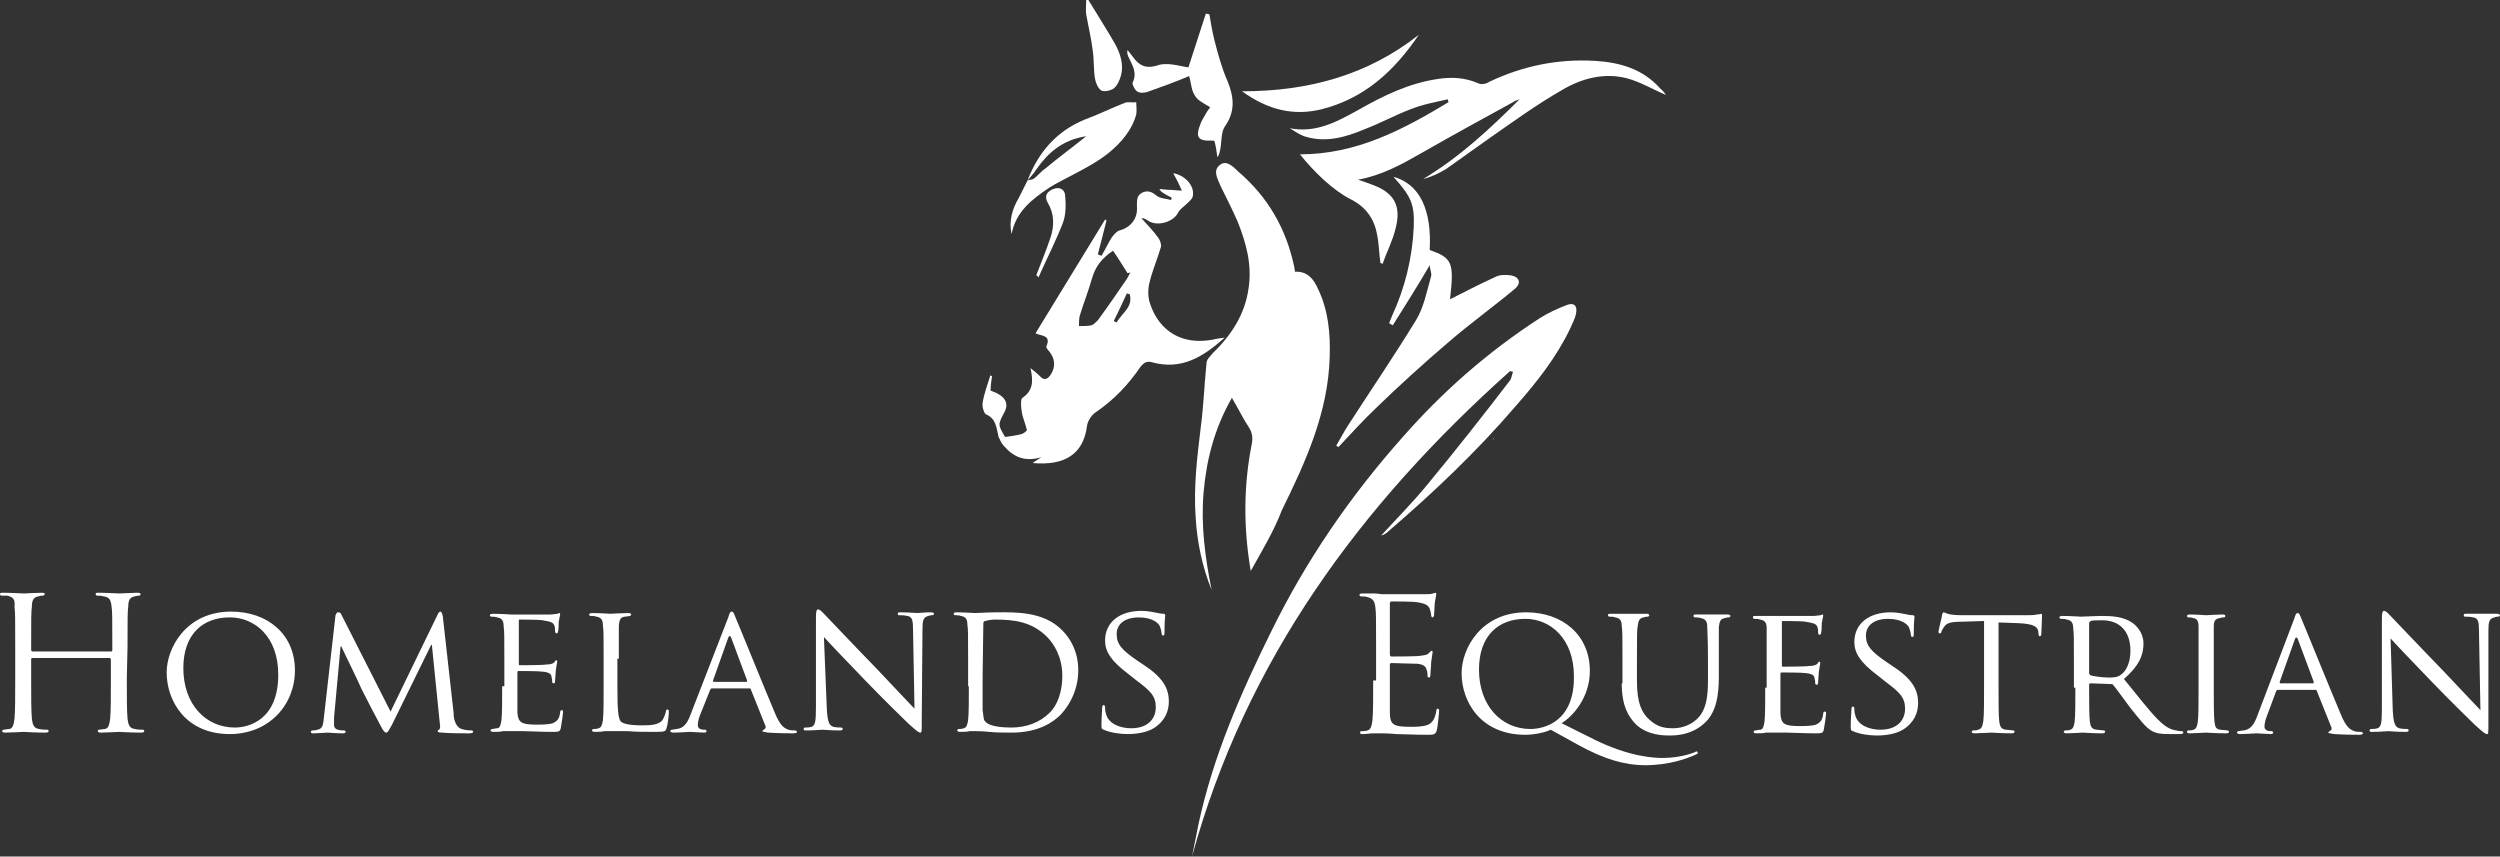 <?xml version="1.0" encoding="utf-8"?>
<!-- Generator: Adobe Illustrator 27.0.0, SVG Export Plug-In . SVG Version: 6.00 Build 0)  -->
<svg version="1.1" id="Layer_1" xmlns="http://www.w3.org/2000/svg" xmlns:xlink="http://www.w3.org/1999/xlink" x="0px" y="0px"
	 viewBox="0 0 345 118.2" style="enable-background:new 0 0 345 118.2;" xml:space="preserve">
<rect x="0" y="0" width="345" height="118.2" fill="#333333" stroke="none"/>
<style type="text/css">
	.st0{fill:#FFFFFF;}
</style>
<g>
	<g id="XMLID_44_">
		<path id="XMLID_58_" class="st0" d="M172.6,78.8c-1-5.9-1-11.6,0.1-17.3c0.2-0.9,0.2-1.7-0.4-2.6c-0.8-1.2-1.4-2.5-2.3-4
			c-2.4,4.2-3.5,8.5-3.9,13c-0.4,4.6,0.2,9,1.1,13.5c-1.3-3.2-2-6.6-2.2-10c-0.3-4.1,0.2-8.3,0.7-12.4c0.4-3,0.5-6,0.8-8.9
			c0-0.5,0.5-0.9,0.8-1.3c2.6-2.5,4.5-5.4,5-9c0.5-3.2-0.3-6.2-1.5-9.2c-0.7-1.6-1.5-3.2-2.3-4.8c-0.4-1-1.2-2.2-0.2-3
			c0.9-0.8,1.9,0.2,2.6,0.9c4.1,3.5,6.6,7.9,7.7,13.1c0,0.2,0.1,0.4,0.1,0.7c1.7-0.1,2.6,1,3.2,2.4c1.4,2.9,1.7,6.1,1.6,9.3
			c-0.2,7.7-3.3,14.5-6.6,21.2C175.8,73.3,174.1,76.1,172.6,78.8z"/>
		<path id="XMLID_54_" class="st0" d="M136.9,51.9c-0.1,0.7-0.2,1.4-0.2,2c2,0.7,2.6,1.7,1.9,3c-0.9,1.7-0.9,1.7,0.1,3.4
			c0.8-0.1,1.5-0.2,2.3-0.4c0.3-0.1,0.8-0.5,0.7-0.6c-0.2-0.9-0.6-1.7-0.7-2.5c-0.1-0.6-0.2-1.7,0.1-1.9c1.5-1,1.5-2.4,1.1-4.1
			c0.5,0.4,0.9,0.7,1.3,1.1c0.6,0.7,1.1,0.4,1.5-0.2c0.7-1.1,0.6-2.2-0.2-3.2c-0.2-0.2-0.5-0.6-0.4-0.7c0.7-1.6-0.7-1.4-1.5-1.8
			c3.2-5.2,6.4-10.5,9.6-15.7c0.1,0,0.1,0.1,0.2,0.1c-0.4,1.6-0.8,3.2-1.2,4.7c0.2,0.1,0.3,0.1,0.5,0.2c0.5-0.8,0.9-1.7,1.4-2.5
			c0.3-0.4,0.7-0.9,1.1-1c1.5-0.4,2.5-1.6,2.4-3.2c0-0.8-0.1-1.6,0.7-2s1.4-0.1,2,0.4c0.5,0.4,1.3,0.4,2,0.6c0-0.1,0.1-0.2,0.1-0.3
			c-0.3-0.2-0.6-0.3-0.9-0.5c-0.3-0.2-0.6-0.3-0.8-0.7c0.5,0,0.9,0.1,1.4,0.1s1,0.1,1.7,0.1c-0.4-0.9-0.8-1.7-1.2-2.4
			c1.7,0.3,3,1.8,2.7,3.2c-0.1,0.4-0.5,0.7-0.8,1c-0.4,0.4-0.9,0.7-1.2,1.2c-0.6,1.3-2.8,2-4.1,1.2c-0.3-0.2-0.6-0.4-1-0.4
			c0.8,0.9,1.7,1.8,2.4,2.8c0.2,0.3,0.4,0.9,0.3,1.2c-0.5,1.7-1.2,3.3-1.6,5c-0.2,0.9-0.2,1.9,0.1,2.8c1.3,3.9,4.5,5.7,8.5,5
			c0.5-0.1,0.9-0.2,1.8-0.3c-3,2.7-6,4.5-10,3.4c-0.7-0.2-1.1,0-1.6,0.6c-1.7,2.5-3.7,4.6-6.2,6.3c-0.6,0.4-1.1,1.2-1.2,1.9
			c-0.5,3.9-3.1,5.5-7.5,5.1c0.4-0.3,0.6-0.4,1.2-0.8c-2.4,0.7-3.9-0.1-5.2-1.6c-0.3-0.3-0.5-0.8-0.7-1.2c-0.3-1.2-0.3-2.5-1.7-3.1
			c-0.3-0.1-0.6-1.1-0.5-1.6c0.2-1.3,0.7-2.6,1.1-3.9C136.6,51.8,136.8,51.9,136.9,51.9z M153.6,34.6c-1.5,1-2.4,2.1-2.9,3.8
			c-0.5,1.8-1.2,3.5-1.7,5.2c-0.1,0.4-0.1,0.9-0.1,1.4c0.6,0,1.1,0,1.7-0.1c0.3-0.1,0.6-0.4,0.9-0.7c1.4-1.9,2.7-3.8,4-5.7
			c0.2-0.3,0.3-0.6,0.5-0.9c-0.1,0-0.3,0.1-0.4,0.1C154.9,36.6,154.3,35.6,153.6,34.6z M155.9,40.6c-0.1,0-0.2-0.1-0.4-0.1
			c-0.6,1.3-1.2,2.6-1.8,3.8c0.1,0.1,0.3,0.1,0.4,0.2C154.8,43.2,156.4,42.4,155.9,40.6z"/>
		<path id="XMLID_53_" class="st0" d="M208.4,51.2c-20.6,18.4-36.5,39.9-43.9,67c0.3-1.5,0.6-3,0.9-4.5c2-9.3,5.8-18,10-26.5
			c4.8-9.8,10.9-18.7,18.1-26.8c5.6-6.4,11.9-11.9,19-16.5c1.1-0.7,2.4-1.3,3.7-1.8c1-0.4,1.5,0.1,1.3,1.1c-0.1,0.7-0.5,1.4-0.8,2.1
			c-1.9,4-4.6,7.4-7.5,10.7c-5.4,6.3-11.4,12-17.7,17.4c-0.2,0.2-0.5,0.4-0.9,0.5c2.2-2.4,4.5-4.7,6.6-7.3c3.8-4.6,7.5-9.3,11.1-14
			c0.3-0.3,0.3-0.8,0.5-1.3C208.8,51.3,208.6,51.3,208.4,51.2z"/>
		<path id="XMLID_52_" class="st0" d="M229.9,13.1c-1.7-0.7-3.5-1.8-5.4-2.3c-3.1-0.8-6.2,0-8.9,1.6c-3.5,2-6.8,4.4-10.1,6.7
			c-2,1.4-3.9,2.8-5.9,4.2c-1,0.6-2,1.1-3.2,1.4c5-3,9.2-6.9,13.3-11c-0.3,0.1-0.6,0.2-0.9,0.4c-4.2,2.3-8.4,4.6-12.6,7
			c-2.8,1.6-5.5,3.1-8.8,3.7c0.7,0.2,1.4,0.5,2,0.7c3,1.1,4,2.9,3.2,6c-0.4,1.7-1.2,3.2-1.8,4.9c-0.1,0-0.2-0.1-0.3-0.1
			c-0.2-1.4-0.2-2.8-0.5-4.1c-0.4-2.1-1.6-3.7-3.6-4.7c-2.4-1.2-5.1-3.8-7-6.2c7.8,0,14.2-3.4,20.5-7.2c0-0.1-0.1-0.2-0.1-0.4
			c-1.7,0.4-3.5,0.7-5.2,1.4c-2.1,0.8-4.1,1.9-6.2,2.7c-2.6,1.1-5.3,1.9-8.1,1.1c-0.8-0.2-1.5-0.7-2.3-1.2c3.6,0.7,6.5-0.9,9.4-2.5
			c3.5-2,7-3.7,11-4.3c1.9-0.3,3.8-0.2,5.6,0.6c0.4,0.2,1.1,0.1,1.5-0.2c4.6-2.2,9.5-3.2,14.6-2.9c3.4,0.2,6.6,1.1,9,3.8
			C229.6,12.6,229.8,13,229.9,13.1z"/>
		<path id="XMLID_51_" class="st0" d="M192.3,24.4c3.6,1,5.3,4.5,5,10.1c3.1,1.1,3.4,1.7,2.8,6.8c2-1,4.1-2.1,6.3-3.1
			c0.6-0.3,1.4-0.3,2.1-0.2c1.2,0.2,1.5,1.1,0.5,1.9c-3,2.5-6.2,4.8-9.2,7.4c-3.4,2.9-6.7,5.9-9.9,9c-1.8,1.7-3.5,3.6-5.2,5.4
			c-0.1-0.1-0.2-0.1-0.3-0.2c0.6-1,1.1-2,1.7-2.9c3.1-4.8,6.3-9.5,9.3-14.4c1.1-1.8,1.5-4,2.1-6.1c0.1-0.4-0.2-1-0.2-1.5
			c-1.7,2.9-3.4,5.6-5.1,8.3c-0.2-0.1-0.3-0.2-0.5-0.3c0.1-0.3,0.3-0.7,0.4-1c1.8-3.9,2.8-8,3-12.3
			C195.2,28.2,194.8,27.2,192.3,24.4z"/>
		<path id="XMLID_50_" class="st0" d="M141.8,24.9c1.5-3.9,4-6.8,7.9-8.4c1.9-0.7,3.7-1.6,5.5-2.3c0.5-0.2,1,0,1.6-0.1
			c0,0.6,0.1,1.1,0,1.7c-0.6,2.2-2.1,3.9-3.8,5.3c-1.5,1.2-3.2,2.1-4.9,3c-1.1,0.6-2.2,1.1-3.3,1.8c-2.4,1.6-4.6,3.3-5.2,6.4
			c-0.4-1.8,0.1-3.5,1-5C141,26.5,141.4,25.7,141.8,24.9c0.3-0.1,0.6-0.1,0.8-0.2c0.6-0.4,1-1,1.6-1.4c1.8-1.5,3.7-2.9,5.7-4.5
			c-3.3,0.5-5.3,2.3-6.9,4.6C142.7,23.9,142.2,24.4,141.8,24.9z"/>
		<path id="XMLID_49_" class="st0" d="M164,9.3c0.8-2.5,1.6-4.9,2.4-7.4c0.2,0,0.3,0,0.5,0.1c0.2,1.2,0.4,2.4,0.7,3.6
			c0.5,1.9,1,3.8,1.8,5.6c0.9,2.2,1.1,4.2-0.4,6.3c-0.5,0.8-0.4,2-0.6,3.1c-0.1,0.4-0.1,0.7-0.4,1.1c-0.1-0.7-0.2-1.5-0.4-2.2
			c-0.1-0.1-0.2-0.1-0.2-0.1c-2.1,0.1-2.5-0.4-1.7-2.4c0.2-0.5,0.5-0.9,0.7-1.3c0.2-0.4,0.5-0.7,0.6-0.9c-0.8-0.5-1.7-0.9-2.1-1.6
			c-0.5-0.7-0.5-1.7-0.8-2.7c-1.9,0.8-3.8,1.5-5.8,2.2c-0.4,0.1-1,0.2-1.4-0.1c-0.3-0.2-0.7-1-0.6-1.2c0.7-1.4-0.1-2.5-0.6-3.6
			c-0.1-0.3-0.2-0.5-0.1-0.9c0.2,0.3,0.5,0.6,0.7,0.9c0.8,1.1,1.6,1.7,3.2,1.3C161,8.5,162.6,9.1,164,9.3z"/>
		<path id="XMLID_48_" class="st0" d="M195.8,4.8c-3.4,5-7.5,8.8-13.5,10.3c-3.8,0.9-7.3,0.1-10.9-2.5
			C180.5,12.6,188.7,10.4,195.8,4.8z"/>
		<path id="XMLID_47_" class="st0" d="M150.2,0c1.2,2,2.5,4,3.7,6.1c0.7,1.3,1.2,2.8,0.8,4.3c-0.2,0.7-0.5,1.4-1,1.8
			c-0.4,0.3-1.3,0.5-1.7,0.3c-0.5-0.3-0.8-1.1-0.9-1.7c-0.2-1.2-0.1-2.5-0.3-3.8c-0.2-1.7-0.6-3.3-0.9-5c-0.1-0.6,0-1.3,0-2
			C150,0,150.1,0,150.2,0z"/>
		<path id="XMLID_46_" class="st0" d="M143,38c0.7-1.8,1.4-3.5,2-5.3c0.5-1.6,0.5-3.2-0.4-4.7c-0.5-0.9-0.2-1.5,0.7-1.9
			c1-0.4,1.7,0.1,1.7,1c0.1,1.2,0.1,2.5-0.3,3.6c-1,2.6-2.3,5.1-3.4,7.6C143.2,38.1,143.1,38,143,38z"/>
		<path id="XMLID_45_" class="st0" d="M206.2,60.6L206.2,60.6c-0.1,0-0.1,0-0.2,0C206.1,60.5,206.1,60.5,206.2,60.6
			C206.2,60.5,206.2,60.5,206.2,60.6z"/>
	</g>
	<g id="XMLID_143_">
		<g id="XMLID_159_">
			<path id="XMLID_160_" class="st0" d="M17.5,93.7c0,2.4,0,4.4,0.1,5.5c0.1,0.7,0.2,1.3,1,1.4c0.4,0.1,0.9,0.1,1.1,0.1
				s0.2,0.1,0.2,0.2s-0.1,0.2-0.4,0.2c-1.4,0-3-0.1-3.1-0.1s-1.7,0.1-2.5,0.1c-0.3,0-0.4-0.1-0.4-0.2s0-0.2,0.2-0.2s0.5-0.1,0.8-0.1
				c0.5-0.1,0.6-0.7,0.7-1.4c0.1-1.1,0.1-3.1,0.1-5.5V91c0-0.1-0.1-0.2-0.2-0.2H4.5c-0.1,0-0.2,0-0.2,0.2v2.7c0,2.4,0,4.4,0.1,5.5
				c0.1,0.7,0.2,1.3,1,1.4c0.4,0.1,0.9,0.1,1.1,0.1s0.2,0.1,0.2,0.2s-0.1,0.2-0.4,0.2c-1.4,0-3-0.1-3.1-0.1s-1.7,0.1-2.5,0.1
				c-0.3,0-0.4-0.1-0.4-0.2s0.1-0.2,0.2-0.2c0.2,0,0.5-0.1,0.8-0.1c0.5-0.1,0.6-0.7,0.7-1.4c0.1-1.1,0.1-3.1,0.1-5.5v-4.5
				c0-4,0-4.7-0.1-5.5c0.1-0.9-0.1-1.3-1-1.5c-0.2,0-0.6,0-0.8,0C0.1,82.2,0,82.1,0,82c0-0.2,0.1-0.2,0.4-0.2c1.1,0,2.7,0.1,2.9,0.1
				c0.1,0,1.7-0.1,2.5-0.1c0.3,0,0.4,0.1,0.4,0.2c-0.1,0.1-0.2,0.2-0.3,0.2c-0.2,0-0.3,0-0.6,0.1c-0.7,0.1-0.9,0.6-0.9,1.4
				c-0.1,0.8-0.1,1.5-0.1,5.5v0.5c0,0.1,0.1,0.2,0.2,0.2h10.8c0.1,0,0.2,0,0.2-0.2v-0.5c0-4,0-4.7-0.1-5.5c-0.1-0.9-0.3-1.3-1.1-1.4
				c-0.3-0.1-0.7-0.1-0.9-0.1c-0.1,0-0.2-0.1-0.2-0.2c0-0.2,0.1-0.2,0.4-0.2c1.1,0,2.7,0.1,2.9,0.1c0.1,0,1.7-0.1,2.5-0.1
				c0.3,0,0.4,0.1,0.4,0.2s-0.1,0.2-0.2,0.2c-0.2,0-0.3,0-0.6,0.1c-0.7,0.1-0.9,0.6-0.9,1.4c-0.1,0.8-0.1,1.5-0.1,5.5L17.5,93.7
				L17.5,93.7z M31.9,84.4c-6.2,0-8.9,5-8.9,8.4c0,3.9,2.6,8.5,8.7,8.5c5.4,0,9-4,9-8.8C40.7,87.5,36.9,84.4,31.9,84.4 M32.4,100.4
				c-4,0-7.1-3.2-7.1-8.2c0-4.7,2.7-7,6.4-7c3.5,0,6.7,2.7,6.7,7.9C38.4,99.3,34.4,100.4,32.4,100.4 M61.1,85
				c-0.1-0.4-0.2-0.6-0.3-0.6c-0.2,0-0.3,0.2-0.4,0.4l-6.5,13.4l-6.8-13.4c-0.1-0.3-0.3-0.3-0.5-0.3c-0.1,0-0.2,0.2-0.3,0.4L44.7,99
				c-0.1,0.8-0.1,1.6-0.9,1.7c-0.3,0.1-0.5,0.1-0.7,0.1c-0.1,0-0.2,0.1-0.2,0.2c0,0.2,0.2,0.2,0.4,0.2c0.6,0,1.7-0.1,1.9-0.1
				s1.2,0.1,2.1,0.1c0.3,0,0.4-0.1,0.4-0.2s-0.1-0.2-0.2-0.2c-0.2,0-0.5,0-0.9-0.1c-0.3-0.1-0.5-0.3-0.5-0.6c0-0.4,0-0.8,0-1.1
				l0.9-9.8h0.1c0.4,0.9,2.2,4.5,2.8,5.9c0.6,1.2,2,3.9,2.6,5c0.4,0.8,0.6,1,0.8,1s0.3-0.2,0.8-1.1l5.4-11h0.1l1.1,10.9
				c0.1,0.4,0,0.7-0.1,0.8c-0.1,0-0.2,0.1-0.2,0.2s0.1,0.2,0.6,0.2c0.8,0.1,3.3,0.1,3.8,0.1c0.3,0,0.5-0.1,0.5-0.2s-0.1-0.2-0.2-0.2
				c-0.2,0-0.8,0-1.4-0.2c-0.9-0.3-1.1-1.5-1.1-2.2L61.1,85z M69.3,94.7c0,2.1,0,3.8-0.1,4.7c-0.1,0.6-0.2,1.1-0.6,1.1
				c-0.2,0-0.5,0.1-0.7,0.1c-0.1,0-0.2,0.1-0.2,0.2s0.1,0.2,0.4,0.2c0.4,0,0.9,0,1.3-0.1c0.5,0,0.9,0,1,0c0.3,0,0.9,0,1.9,0
				c0.9,0,2.2,0.1,3.9,0.1c0.9,0,1.1,0,1.2-0.6c0.1-0.5,0.3-1.9,0.3-2.1s0-0.3-0.2-0.3c-0.1,0-0.2,0.1-0.2,0.3
				c-0.1,0.9-0.4,1.2-1,1.5c-0.6,0.2-1.7,0.2-2.2,0.2c-2.2,0-2.6-0.3-2.7-1.7c0-0.4,0-2.9,0-3.7v-1.8c0-0.1,0-0.2,0.2-0.2
				c0.4,0,2.8,0,3.4,0.1c0.9,0.1,1.1,0.4,1.1,0.7c0.1,0.3,0.1,0.5,0.1,0.7c0,0.1,0.1,0.2,0.2,0.2c0.2,0,0.2-0.2,0.2-0.4
				c0-0.2,0.1-1,0.1-1.4c0.1-0.7,0.2-1.1,0.2-1.2s-0.1-0.2-0.1-0.2c-0.1,0-0.2,0.1-0.3,0.3c-0.2,0.2-0.6,0.3-1.1,0.3
				c-0.5,0.1-3.5,0.1-3.7,0.1c-0.1,0-0.1-0.1-0.1-0.2v-5.9c0-0.2,0-0.2,0.1-0.2c0.3,0,2.8,0,3.2,0.1c1.2,0.2,1.4,0.3,1.6,0.7
				c0.1,0.3,0.1,0.6,0.1,0.8c0,0.2,0.1,0.3,0.2,0.3s0.2-0.1,0.2-0.2c0.1-0.3,0.1-1.2,0.1-1.4c0.1-0.6,0.2-0.9,0.2-1s0-0.2-0.1-0.2
				s-0.2,0.1-0.3,0.1c-0.2,0-0.6,0.1-1,0.1c-0.5,0-5.2,0-5.3,0c-0.1,0-1.6-0.1-2.6-0.1c-0.3,0-0.4,0.1-0.4,0.2s0.1,0.2,0.2,0.2
				c0.2,0,0.6,0,0.8,0.1c0.7,0.1,0.9,0.5,0.9,1.2c0.1,0.7,0.1,1.3,0.1,4.6v3.7H69.3z M85.4,90.9c0-3.4,0-4,0-4.6
				c0.1-0.8,0.2-1.1,0.8-1.2c0.3,0,0.6-0.1,0.7-0.1s0.2-0.1,0.2-0.2s-0.1-0.2-0.4-0.2c-0.7,0-2.4,0.1-2.5,0.1s-1.5-0.1-2.5-0.1
				c-0.3,0-0.4,0.1-0.4,0.2s0.1,0.2,0.2,0.2c0.2,0,0.6,0,0.8,0.1c0.7,0.1,0.9,0.5,0.9,1.2c0.1,0.7,0.1,1.3,0.1,4.6v3.8
				c0,2.1,0,3.8-0.1,4.7c-0.1,0.6-0.2,1-0.6,1.1c-0.2,0.1-0.5,0.1-0.7,0.1c-0.1,0-0.2,0.1-0.2,0.2s0.1,0.2,0.4,0.2
				c0.4,0,0.8,0,1.3-0.1c0.4,0,0.8,0,0.9,0c0.7,0,1.4,0,2.4,0c1,0.1,2.3,0.1,3.9,0.1c1.2,0,1.3-0.1,1.4-0.6c0.2-0.6,0.3-1.9,0.3-2.2
				c0-0.2-0.1-0.3-0.2-0.3s-0.2,0.1-0.2,0.3c-0.1,0.4-0.3,0.9-0.5,1.2c-0.5,0.6-1.5,0.7-2.7,0.7c-1.8,0-2.6-0.2-3-0.5
				c-0.4-0.4-0.5-1.7-0.5-4.9v-3.8H85.4z M95.3,98.6c-0.4,1.1-0.9,1.9-1.9,2c-0.2,0-0.5,0.1-0.7,0.1c-0.1,0-0.2,0.1-0.2,0.2
				s0.2,0.2,0.4,0.2c0.9,0,2-0.1,2.3-0.1s1.5,0.1,2,0.1c0.2,0,0.3-0.1,0.3-0.2s-0.1-0.2-0.2-0.2h-0.2c-0.4,0-0.8-0.2-0.8-0.6
				s0.1-0.9,0.3-1.4l1.4-3.5c0.1-0.1,0.1-0.2,0.2-0.2h5.2c0.1,0,0.2,0,0.2,0.1l2,5c0.2,0.4-0.1,0.5-0.2,0.6s-0.2,0.1-0.2,0.2
				s0.4,0.1,0.8,0.2c1.5,0.1,3.2,0.1,3.5,0.1s0.5-0.1,0.5-0.2s-0.2-0.2-0.3-0.2c-0.2,0-0.6,0-0.9-0.1c-0.5-0.2-1.1-0.4-1.9-2.4
				c-1.4-3.3-5-12.2-5.4-13.1c-0.2-0.5-0.3-0.8-0.5-0.8s-0.3,0.1-0.5,0.8L95.3,98.6z M98.5,94.1c-0.1,0-0.1-0.1-0.1-0.2l2.1-5.9
				c0.1-0.3,0.3-0.3,0.4,0l2.2,5.9c0,0.1,0,0.2-0.1,0.2H98.5z M113.7,87.9c0.7,0.8,3.2,3.4,5.8,6.1c2.4,2.5,5.6,5.6,5.8,5.8
				c1.2,1.1,1.5,1.3,1.7,1.3s0.2-0.1,0.2-1.5l0.1-12.7c0-1.3,0.1-1.7,0.8-1.9c0.3-0.1,0.4-0.1,0.5-0.1c0.2,0,0.3-0.1,0.3-0.2
				s-0.2-0.2-0.4-0.2c-0.9,0-1.7,0.1-1.9,0.1c-0.3,0-1.3-0.1-2.3-0.1c-0.3,0-0.4,0-0.4,0.2c0,0.1,0,0.2,0.2,0.2s0.7,0,1.1,0.1
				c0.7,0.1,0.8,0.6,0.8,2l0.2,10.8c-0.7-0.7-3.1-3.3-5.3-5.6c-3.5-3.6-6.7-7-7.1-7.4c-0.2-0.2-0.6-0.7-0.9-0.7
				c-0.2,0-0.3,0.2-0.3,1.1v12.4c0,2-0.1,2.5-0.6,2.7c-0.3,0.1-0.7,0.1-0.9,0.1c-0.1,0-0.2,0.1-0.2,0.2c0,0.2,0.1,0.2,0.4,0.2
				c1,0,2-0.1,2.2-0.1s1.1,0.1,2.4,0.1c0.3,0,0.4-0.1,0.4-0.2s-0.1-0.2-0.2-0.2c-0.2,0-0.7,0-1.1-0.1c-0.6-0.2-0.8-0.7-0.9-2.5
				L113.7,87.9z M133.7,94.7c0,2.1,0,3.8-0.1,4.7c-0.1,0.6-0.2,1-0.6,1.1c-0.2,0.1-0.5,0.1-0.7,0.1c-0.1,0-0.2,0.1-0.2,0.2
				s0.1,0.2,0.4,0.2c0.4,0,0.9,0,1.3-0.1c0.5,0,0.9,0,0.9,0c0.1,0,0.9,0,1.8,0.1c1,0.1,2.2,0.1,3.1,0.1c3.8,0,5.8-1.5,6.8-2.5
				c1.2-1.3,2.4-3.4,2.4-6.1c0-2.6-1.1-4.4-2.2-5.5c-2.6-2.7-6.7-2.5-9-2.5c-1.3,0-2.7,0.1-3,0.1c-0.1,0-1.6-0.1-2.6-0.1
				c-0.3,0-0.4,0.1-0.4,0.2s0.1,0.2,0.2,0.2c0.2,0,0.6,0,0.8,0.1c0.7,0.1,0.9,0.5,0.9,1.2c0.1,0.7,0.1,1.3,0.1,4.6v3.9H133.7z
				 M135.7,86.1c0-0.3,0.1-0.4,0.3-0.4c0.2-0.1,0.9-0.2,1.3-0.2c2.7,0,5.1,0.3,7.2,2.4c0.9,0.9,2.1,2.7,2.1,5.4c0,2-0.6,4-1.8,5.1
				c-1.3,1.3-3.2,2-5.2,2c-2.6,0-3.4-0.5-3.7-0.9c-0.2-0.2-0.2-1-0.3-1.5c0-0.4,0-2.4,0-4.7L135.7,86.1L135.7,86.1z M152.3,100.7
				c0.9,0.4,2.2,0.6,3.3,0.6c1.2,0,2.6-0.2,3.6-0.8c1.6-1,2.1-2.4,2.1-3.7c0-1.9-0.9-3.4-3.7-5.2l-0.6-0.4c-2.2-1.5-2.9-2.3-2.9-3.7
				c0-1.5,1.3-2.3,3-2.3c2,0,2.7,0.8,2.9,1.1c0.1,0.2,0.3,0.8,0.3,1.1c0,0.2,0.1,0.3,0.2,0.3c0.2,0,0.2-0.2,0.2-0.5
				c0-1.5,0.1-2.2,0.1-2.3c0-0.1-0.1-0.2-0.2-0.2c-0.2,0-0.4,0-0.8-0.1c-0.5-0.1-1.4-0.3-2.3-0.3c-2.9,0-5,1.5-5,4.1
				c0,1.5,0.8,2.8,3.2,4.6l1,0.8c2,1.5,2.8,2.2,2.8,3.8c0,1.6-1.1,2.9-3.4,2.9c-1.5,0-3.2-0.6-3.5-2.1c-0.1-0.3-0.1-0.6-0.1-0.8
				c0-0.2-0.1-0.3-0.2-0.3c-0.1,0-0.2,0.1-0.2,0.4c0,0.4-0.1,1.2-0.1,2.3C152,100.5,152,100.6,152.3,100.7"/>
		</g>
		<g id="XMLID_144_">
			<path id="XMLID_145_" class="st0" d="M189.5,93.9c0,2.4,0,4.4-0.1,5.5c-0.1,0.7-0.2,1.3-0.7,1.4c-0.2,0.1-0.5,0.1-0.8,0.1
				c-0.2,0-0.2,0.1-0.2,0.2c0,0.2,0.1,0.2,0.4,0.2c0.4,0,1-0.1,1.5-0.1s1,0,1,0c0.4,0,1,0,2,0.1c1,0,2.4,0.1,4.3,0.1
				c1,0,1.2,0,1.4-0.7c0.1-0.5,0.3-2.3,0.3-2.5s0-0.4-0.2-0.4c-0.1,0-0.2,0.1-0.2,0.4c-0.2,1-0.5,1.5-1.1,1.8
				c-0.7,0.3-1.8,0.3-2.4,0.3c-2.5,0-2.9-0.3-2.9-2.1c0-0.5,0-3.5,0-4.3v-2.2c0-0.1,0.1-0.2,0.2-0.2c0.4,0,2.9,0.1,3.6,0.1
				c1,0.1,1.2,0.5,1.3,0.9c0.1,0.3,0.1,0.6,0.1,0.8c0,0.1,0.1,0.2,0.2,0.2c0.2,0,0.2-0.3,0.2-0.5s0.1-1.1,0.1-1.6
				c0.1-0.8,0.2-1.3,0.2-1.4c0-0.2-0.1-0.2-0.1-0.2c-0.1,0-0.2,0.1-0.4,0.3c-0.2,0.3-0.6,0.3-1.2,0.4c-0.6,0.1-3.7,0.1-4,0.1
				c-0.1,0-0.2-0.1-0.2-0.3v-7c0-0.2,0.1-0.3,0.2-0.3c0.3,0,3,0,3.5,0.1c1.4,0.2,1.6,0.5,1.8,0.9c0.1,0.3,0.2,0.7,0.2,0.9
				c0,0.2,0.1,0.3,0.2,0.3c0.1,0,0.2-0.2,0.2-0.3c0-0.3,0.1-1.4,0.1-1.7c0.1-0.7,0.2-1,0.2-1.2c0-0.1,0-0.2-0.1-0.2
				s-0.2,0.1-0.4,0.1c-0.2,0.1-0.6,0.1-1.1,0.1c-0.6,0-5.6,0-5.8,0l-1-0.1c-0.6,0-1.2,0-1.8,0c-0.3,0-0.4,0.1-0.4,0.2
				s0.1,0.2,0.2,0.2c0.2,0,0.7,0,0.9,0.1c0.8,0.2,1,0.6,1.1,1.4s0.1,1.5,0.1,5.5v4.6H189.5z M217.8,102.8c3.6,2,6.5,2.8,9.2,2.8
				c3.3,0,5.8-0.9,7.1-1.5c0.1-0.1,0.2-0.1,0.2-0.2s-0.1-0.2-0.1-0.2c-0.1,0-0.2,0-0.3,0.1c-1.5,0.6-3.3,0.8-4.4,0.8
				c-1.1,0-4.5-0.1-9.4-2.5l-4.6-2.3c1.5-0.9,3.9-3.5,3.9-7.2c0-5-3.8-8.1-8.8-8.1c-6.2,0-8.9,5-8.9,8.4c0,3.9,2.6,8.5,8.8,8.5
				c1.2,0,2.7-0.3,3.5-0.7L217.8,102.8z M211.2,100.6c-4,0-7.1-3.2-7.1-8.2c0-4.7,2.7-7,6.4-7c3.5,0,6.7,2.8,6.7,7.9
				C217.3,99.5,213.2,100.6,211.2,100.6 M223.8,94.3c0,3.1,0.9,4.6,2,5.7c1.6,1.5,3.9,1.5,4.6,1.5c1.3,0,3.1-0.2,4.7-1.6
				c1.8-1.5,2.1-4.1,2.1-6.5v-2.3c0-3.4,0-4,0-4.6c0.1-0.7,0.2-1.1,0.8-1.2c0.3-0.1,0.4-0.1,0.6-0.1c0.1,0,0.2-0.1,0.2-0.2
				s-0.1-0.2-0.4-0.2c-0.7,0-1.7,0-1.9,0c-0.1,0-1.4,0-2.4,0c-0.3,0-0.4,0-0.4,0.2c0,0.1,0.1,0.2,0.2,0.2c0.2,0,0.6,0,0.8,0.1
				c0.7,0.1,0.9,0.5,0.9,1.2s0.1,1.3,0.1,4.6v2.7c0,2.2-0.2,4-1.3,5.2c-0.8,0.9-2.1,1.5-3.5,1.5c-1.3,0-2.2-0.2-3.3-1.2
				c-1-0.9-1.7-2.2-1.7-5.3v-3c0-3.4,0-4,0.1-4.6c0.1-0.7,0.2-1.1,0.8-1.2c0.3-0.1,0.4-0.1,0.6-0.1c0.1,0,0.2-0.1,0.2-0.2
				s-0.1-0.2-0.4-0.2c-0.7,0-2.1,0-2.3,0s-1.5,0-2.6,0c-0.3,0-0.4,0-0.4,0.2c0,0.1,0.1,0.2,0.2,0.2c0.2,0,0.6,0,0.8,0.1
				c0.7,0.1,0.9,0.5,0.9,1.2c0.1,0.7,0.1,1.3,0.1,4.6v3.3H223.8z M243.6,94.9c0,2.1,0,3.8-0.1,4.7c-0.1,0.6-0.2,1.1-0.6,1.1
				c-0.2,0-0.5,0.1-0.7,0.1c-0.1,0-0.2,0.1-0.2,0.2s0.1,0.2,0.4,0.2c0.4,0,0.9,0,1.3-0.1c0.5,0,0.9,0,1,0c0.3,0,0.9,0,1.9,0
				c0.9,0,2.2,0.1,3.9,0.1c0.9,0,1.1,0,1.2-0.6c0.1-0.5,0.3-1.9,0.3-2.1s0-0.3-0.2-0.3c-0.1,0-0.2,0.1-0.2,0.3
				c-0.1,0.9-0.4,1.2-1,1.5c-0.6,0.2-1.7,0.2-2.2,0.2c-2.2,0-2.6-0.3-2.7-1.7c0-0.4,0-2.9,0-3.7V93c0-0.1,0-0.2,0.2-0.2
				c0.4,0,2.8,0,3.4,0.1c0.9,0.1,1.1,0.4,1.1,0.7c0.1,0.3,0.1,0.5,0.1,0.7c0,0.1,0.1,0.2,0.2,0.2c0.2,0,0.2-0.2,0.2-0.4
				c0-0.2,0.1-1,0.1-1.4c0.1-0.7,0.2-1.1,0.2-1.2s-0.1-0.2-0.1-0.2c-0.1,0-0.2,0.1-0.3,0.3c-0.2,0.2-0.6,0.3-1.1,0.3
				c-0.5,0.1-3.5,0.1-3.7,0.1c-0.1,0-0.1-0.1-0.1-0.2v-5.9c0-0.2,0-0.2,0.1-0.2c0.3,0,2.8,0,3.2,0.1c1.2,0.2,1.4,0.3,1.6,0.7
				c0.1,0.3,0.1,0.6,0.1,0.8c0,0.2,0.1,0.3,0.2,0.3c0.1,0,0.2-0.1,0.2-0.2c0.1-0.3,0.1-1.2,0.1-1.4c0.1-0.6,0.2-0.9,0.2-1
				s0-0.2-0.1-0.2s-0.2,0.1-0.3,0.1c-0.2,0-0.6,0.1-1,0.1c-0.5,0-5.2,0-5.3,0s-1.6,0-2.6,0c-0.3,0-0.4,0-0.4,0.2
				c0,0.1,0.1,0.2,0.2,0.2c0.2,0,0.6,0,0.8,0.1c0.7,0.1,0.9,0.5,0.9,1.2s0,1.3,0,4.6v3.6H243.6z M255.7,100.9
				c0.9,0.4,2.2,0.6,3.3,0.6c1.2,0,2.6-0.2,3.6-0.8c1.6-1,2.1-2.4,2.1-3.7c0-1.9-0.9-3.4-3.7-5.2l-0.6-0.4c-2.2-1.5-2.9-2.3-2.9-3.7
				c0-1.5,1.3-2.3,3-2.3c2,0,2.7,0.8,2.9,1.1c0.1,0.2,0.3,0.8,0.3,1.1c0,0.2,0.1,0.3,0.2,0.3c0.2,0,0.2-0.2,0.2-0.5
				c0-1.5,0.1-2.2,0.1-2.3c0-0.1-0.1-0.2-0.2-0.2s-0.4,0-0.8-0.1c-0.5-0.1-1.4-0.3-2.3-0.3c-2.9,0-5,1.5-5,4.1
				c0,1.5,0.8,2.8,3.2,4.6l1,0.8c2,1.5,2.8,2.2,2.8,3.8c0,1.6-1.1,2.9-3.4,2.9c-1.5,0-3.2-0.6-3.5-2.1c-0.1-0.3-0.1-0.6-0.1-0.8
				c0-0.2-0.1-0.3-0.2-0.3s-0.2,0.1-0.2,0.4c0,0.4-0.1,1.2-0.1,2.3C255.4,100.7,255.4,100.8,255.7,100.9 M275.8,85.9l2.8,0.1
				c2.1,0.1,2.6,0.5,2.7,1.2v0.2c0,0.3,0.1,0.4,0.2,0.4s0.2-0.1,0.2-0.3c0-0.3,0.1-1.8,0.1-2.5c0-0.1,0-0.3-0.1-0.3
				s-0.3,0.1-0.6,0.1c-0.4,0.1-0.9,0.1-1.6,0.1H271c-0.3,0-1.1,0-1.8-0.1c-0.6-0.1-0.8-0.3-1-0.3c-0.1,0-0.2,0.3-0.2,0.4
				c0,0.2-0.5,2.1-0.5,2.3c0,0.1,0.1,0.2,0.2,0.2s0.2,0,0.2-0.2c0.1-0.2,0.1-0.3,0.4-0.7c0.3-0.5,0.9-0.7,2.3-0.7l3.2-0.1v9.1
				c0,2.1,0,3.8-0.1,4.7c-0.1,0.6-0.2,1.1-0.7,1.2c-0.2,0.1-0.5,0.1-0.7,0.1c-0.1,0-0.2,0.1-0.2,0.2s0.1,0.2,0.4,0.2
				c0.7,0,2.2-0.1,2.3-0.1c0.1,0,1.6,0.1,2.8,0.1c0.3,0,0.4-0.1,0.4-0.2s0-0.2-0.2-0.2s-0.7-0.1-1-0.1c-0.7-0.1-0.8-0.5-0.9-1.1
				c-0.1-0.9-0.1-2.6-0.1-4.7L275.8,85.9L275.8,85.9z M286.4,94.9c0,2.1,0,3.8-0.1,4.7c-0.1,0.6-0.2,1-0.6,1.1
				c-0.2,0.1-0.5,0.1-0.7,0.1c-0.1,0-0.2,0.1-0.2,0.2s0.1,0.2,0.4,0.2c0.7,0,2.2-0.1,2.2-0.1c0.1,0,1.5,0.1,2.7,0.1
				c0.3,0,0.4-0.1,0.4-0.2s0-0.2-0.2-0.2s-0.7-0.1-1-0.1c-0.7-0.1-0.8-0.5-0.9-1.1c-0.1-0.9-0.1-2.6-0.1-4.6v-0.5
				c0-0.1,0-0.2,0.2-0.2l2.8,0.1c0.2,0,0.2,0,0.3,0.1c0.5,0.6,1.5,2,2.4,3.2c1.3,1.6,2.1,2.7,3,3.2c0.6,0.3,1.1,0.4,2.4,0.4h1.4
				c0.4,0,0.5-0.1,0.5-0.2s-0.1-0.2-0.2-0.2s-0.4,0-0.8-0.1c-0.6-0.1-1.3-0.3-2.5-1.5c-1.3-1.3-2.8-3.3-4.7-5.6
				c2.1-1.8,2.7-3.3,2.7-4.9c0-1.5-1-2.5-1.6-2.9c-1.2-0.8-2.7-0.9-4.2-0.9c-0.7,0-2.6,0.1-2.8,0.1c-0.1,0-1.6-0.1-2.6-0.1
				c-0.3,0-0.4,0.1-0.4,0.2s0.1,0.2,0.2,0.2c0.2,0,0.6,0,0.8,0.1c0.7,0.1,0.9,0.5,0.9,1.2c0.1,0.7,0.1,1.3,0.1,4.6v3.6H286.4z
				 M288.3,86c0-0.1,0.1-0.2,0.2-0.3c0.2-0.1,0.9-0.1,1.6-0.1c2.4,0,3.9,1.5,3.9,4.2c0,1.7-0.6,2.8-1.3,3.3
				c-0.5,0.4-1.1,0.4-1.7,0.4c-1,0-2.1-0.2-2.5-0.3c-0.1-0.1-0.2-0.2-0.2-0.3V86z M305.5,91.1c0-3.4,0-4,0-4.6
				c0-0.8,0.2-1.1,0.8-1.2c0.3-0.1,0.4-0.1,0.6-0.1c0.1,0,0.2-0.1,0.2-0.2s-0.1-0.2-0.4-0.2c-0.7,0-2.1,0.1-2.2,0.1
				s-1.5-0.1-2.3-0.1c-0.3,0-0.4,0.1-0.4,0.2s0.1,0.2,0.2,0.2c0.2,0,0.4,0,0.7,0.1c0.5,0.1,0.7,0.4,0.7,1.2c0,0.7,0,1.3,0,4.6v3.8
				c0,2.1,0,3.8-0.1,4.7c-0.1,0.6-0.2,1-0.6,1.1c-0.2,0.1-0.5,0.1-0.7,0.1c-0.1,0-0.2,0.1-0.2,0.2s0.1,0.2,0.4,0.2
				c0.7,0,2.1-0.1,2.2-0.1s1.5,0.1,2.8,0.1c0.3,0,0.4-0.1,0.4-0.2s-0.1-0.2-0.2-0.2c-0.2,0-0.7-0.1-1-0.1c-0.7-0.1-0.7-0.5-0.8-1.1
				c-0.1-0.9-0.1-2.6-0.1-4.7V91.1z M311.5,98.8c-0.4,1.1-0.9,1.9-1.9,2c-0.2,0-0.5,0.1-0.7,0.1c-0.1,0-0.2,0.1-0.2,0.2
				s0.2,0.2,0.4,0.2c0.9,0,2-0.1,2.3-0.1s1.5,0.1,2,0.1c0.2,0,0.3-0.1,0.3-0.2s-0.1-0.2-0.2-0.2h-0.2c-0.4,0-0.8-0.2-0.8-0.6
				s0.1-0.9,0.3-1.4l1.3-3.5c0.1-0.1,0.1-0.2,0.2-0.2h5.2c0.1,0,0.2,0,0.2,0.1l2,5c0.2,0.4-0.1,0.5-0.2,0.6s-0.2,0.1-0.2,0.2
				s0.4,0.1,0.8,0.2c1.5,0.1,3.2,0.1,3.5,0.1s0.5-0.1,0.5-0.2s-0.2-0.2-0.3-0.2c-0.2,0-0.6,0-0.9-0.1c-0.5-0.2-1.1-0.4-1.9-2.4
				c-1.4-3.3-5-12.2-5.4-13.1c-0.2-0.5-0.3-0.8-0.5-0.8s-0.3,0.1-0.5,0.8L311.5,98.8z M314.7,94.3c-0.1,0-0.1-0.1-0.1-0.2l2.1-5.9
				c0.1-0.3,0.3-0.3,0.4,0l2.2,5.9c0,0.1,0,0.2-0.1,0.2H314.7z M329.9,88.1c0.7,0.8,3.2,3.4,5.8,6.1c2.4,2.5,5.6,5.6,5.8,5.8
				c1.2,1.1,1.5,1.3,1.7,1.3s0.2-0.1,0.2-1.5V87.1c0-1.3,0.1-1.7,0.8-1.9c0.3-0.1,0.4-0.1,0.5-0.1c0.2,0,0.3-0.1,0.3-0.2
				s-0.2-0.2-0.4-0.2c-0.9,0-1.7,0-1.9,0c-0.3,0-1.3,0-2.3,0c-0.3,0-0.4,0-0.4,0.2c0,0.1,0,0.2,0.2,0.2s0.7,0,1.1,0.1
				c0.7,0.1,0.8,0.6,0.8,2l0.2,10.8c-0.7-0.7-3.1-3.3-5.3-5.6c-3.5-3.6-6.7-7-7.1-7.4c-0.2-0.2-0.6-0.7-0.9-0.7
				c-0.2,0-0.3,0.2-0.3,1.1v12.4c0,2-0.1,2.5-0.6,2.7c-0.3,0.1-0.7,0.1-0.9,0.1c-0.1,0-0.2,0.1-0.2,0.2c0,0.2,0.1,0.2,0.4,0.2
				c1,0,2-0.1,2.2-0.1s1.1,0.1,2.4,0.1c0.3,0,0.4-0.1,0.4-0.2s-0.1-0.2-0.2-0.2c-0.2,0-0.7,0-1.1-0.1c-0.6-0.2-0.8-0.7-0.9-2.5
				L329.9,88.1z"/>
		</g>
	</g>
</g>
</svg>
